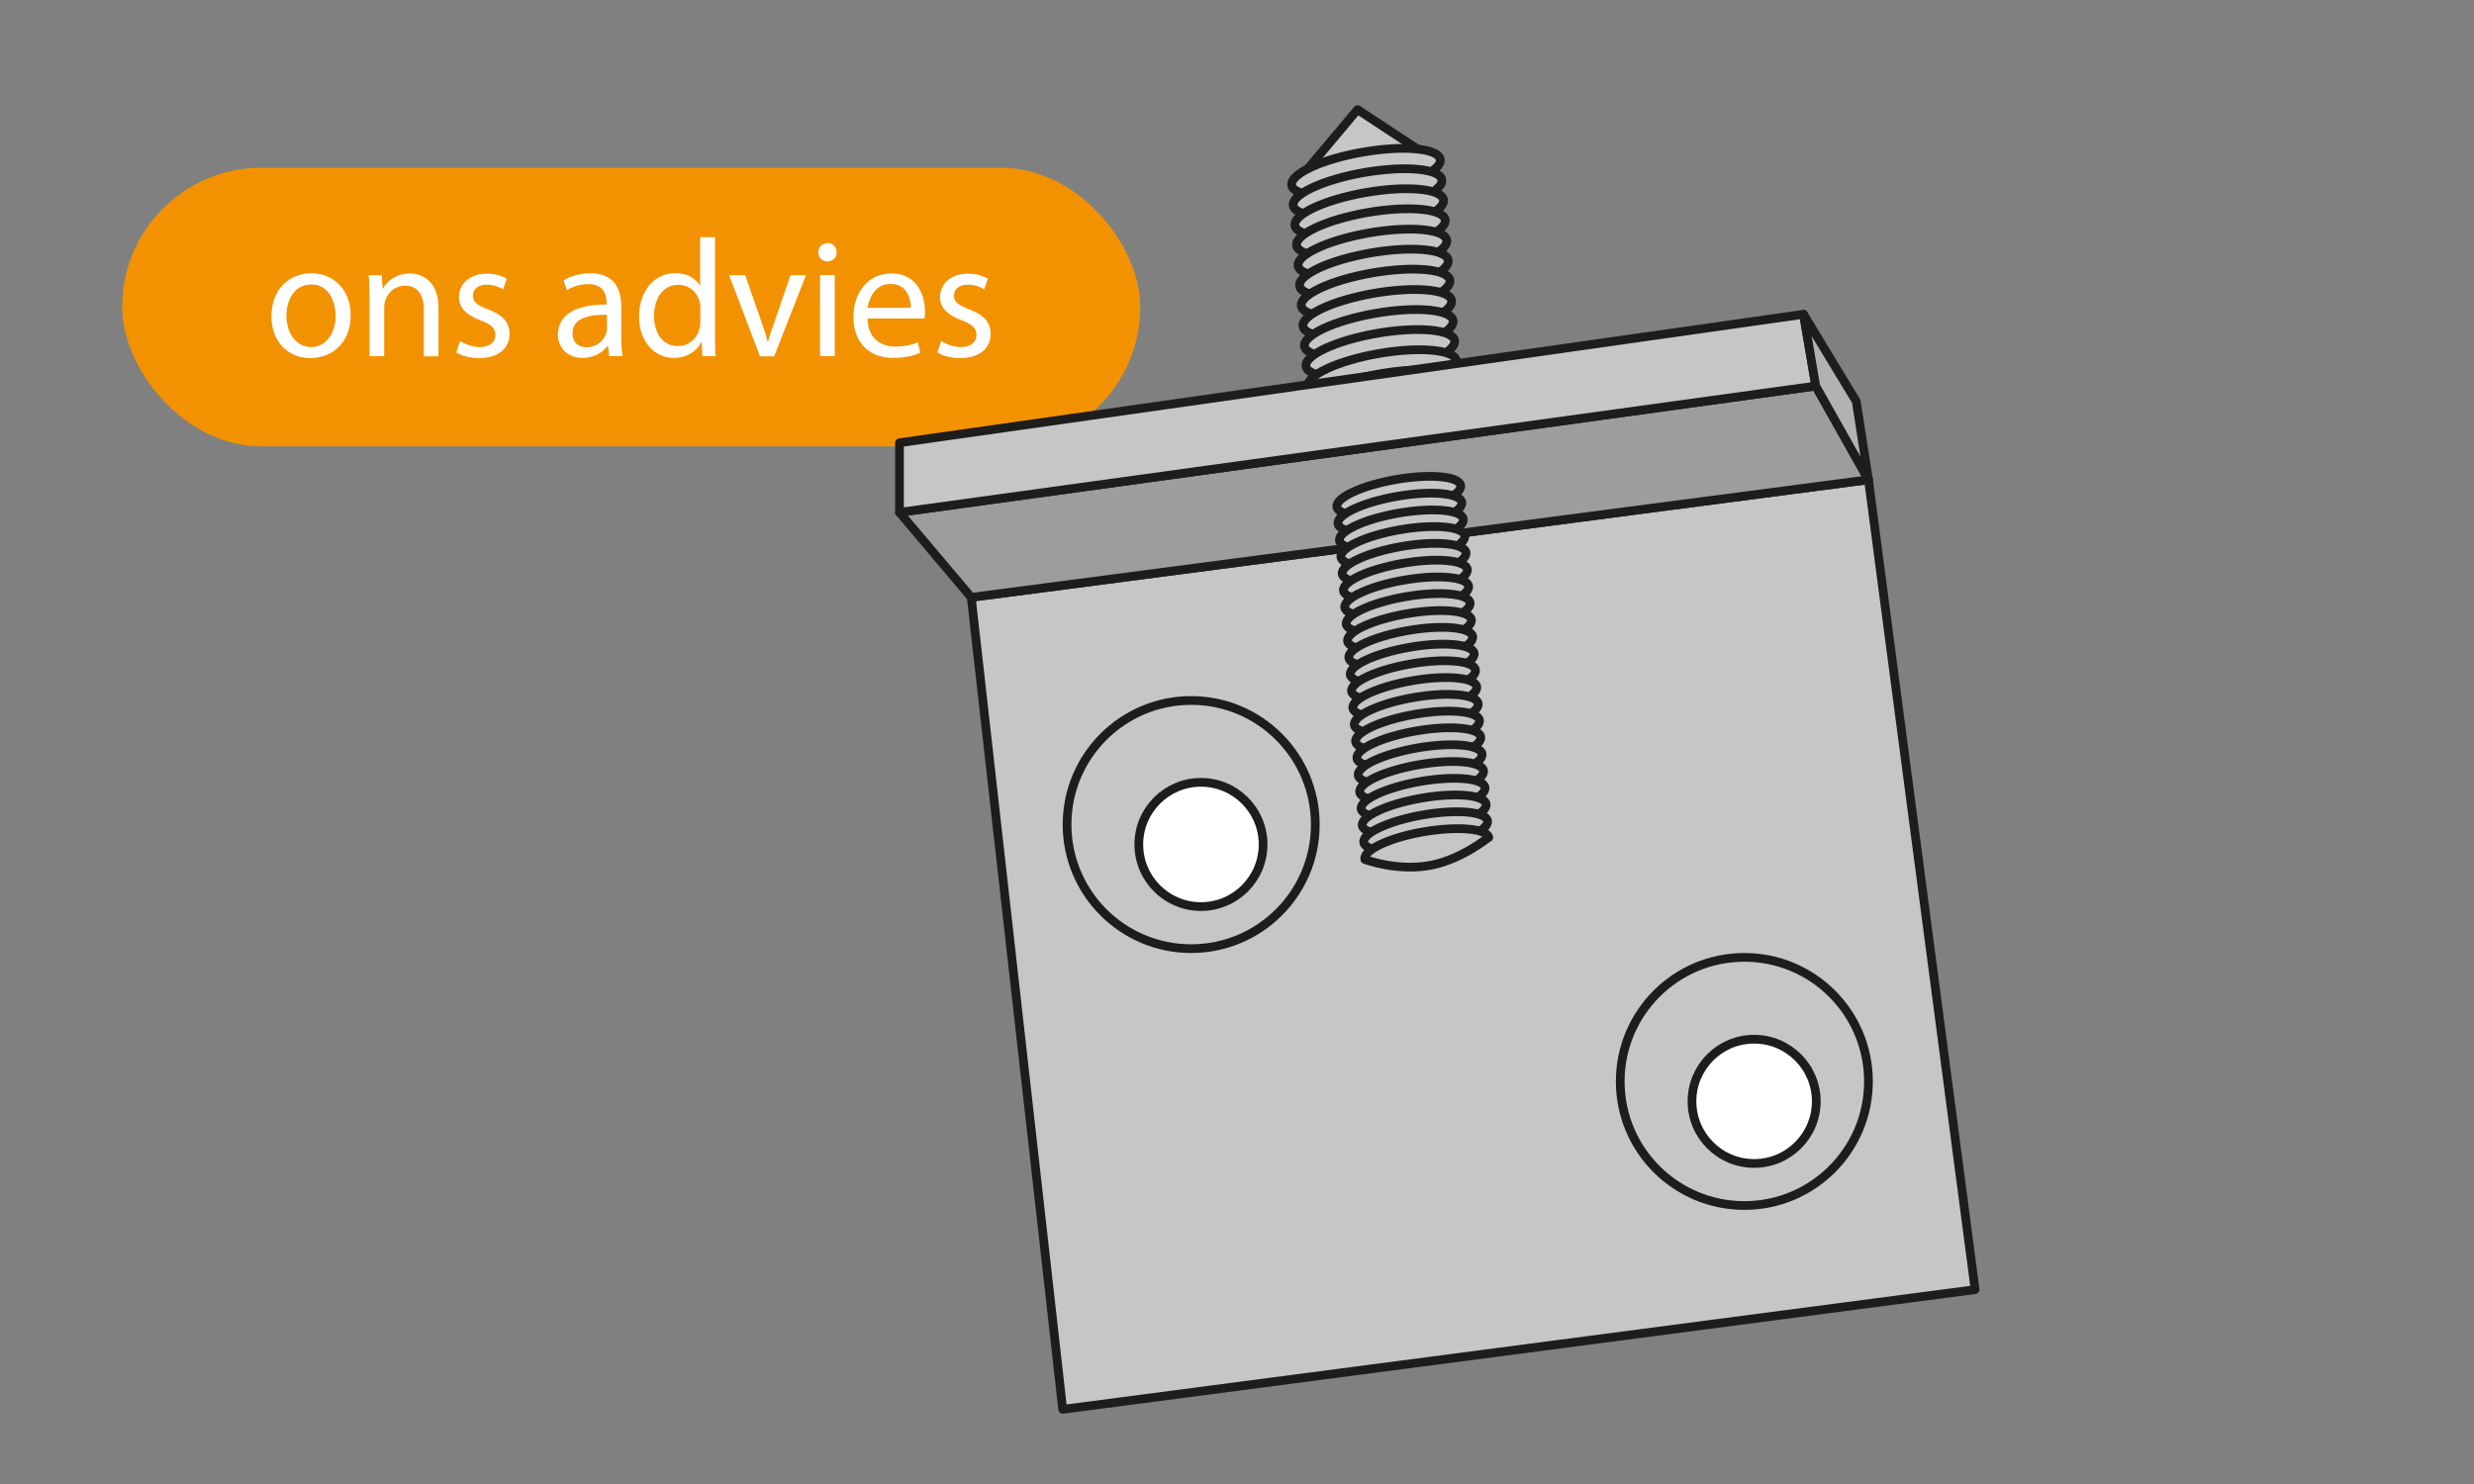 <?xml version="1.0" encoding="UTF-8"?>
<svg id="Laag_2" data-name="Laag 2" xmlns="http://www.w3.org/2000/svg" viewBox="0 0 141.73 85.04">
  <rect x="0" y="0" width="141.73" height="85.04" fill="#808080" stroke="none"/>
  <defs>
    <style>
      .cls-1 {
        fill: none;
      }

      .cls-2 {
        fill: #b2b2b2;
      }

      .cls-2, .cls-3, .cls-4, .cls-5 {
        stroke: #1d1d1b;
        stroke-linecap: round;
        stroke-linejoin: round;
        stroke-width: .5px;
      }

      .cls-3, .cls-6 {
        fill: #fff;
      }

      .cls-7 {
        fill: #f39200;
      }

      .cls-4 {
        fill: #c6c6c6;
      }

      .cls-5 {
        fill: #9d9d9c;
      }
    </style>
  </defs>
  <g id="Laag_1-2" data-name="Laag 1">
    <g>
      <g>
        <rect class="cls-7" x="7" y="9.61" width="58.32" height="15.97" rx="7.98" ry="7.98"/>
        <g>
          <path class="cls-6" d="M20.09,18.05c0,1.72-1.19,2.47-2.31,2.47-1.26,0-2.23-.92-2.23-2.39,0-1.56,1.02-2.47,2.3-2.47s2.24.97,2.24,2.39ZM16.41,18.1c0,1.02.59,1.79,1.41,1.79s1.41-.76,1.41-1.8c0-.79-.39-1.79-1.39-1.79s-1.43.92-1.43,1.8Z"/>
          <path class="cls-6" d="M21.16,17.03c0-.48,0-.87-.04-1.26h.75l.05.77h.02c.23-.44.77-.87,1.54-.87.64,0,1.64.38,1.64,1.98v2.77h-.84v-2.68c0-.75-.28-1.37-1.08-1.37-.56,0-.99.39-1.13.86-.04.11-.06.25-.06.39v2.79h-.84v-3.39Z"/>
          <path class="cls-6" d="M26.37,19.55c.25.16.69.34,1.11.34.61,0,.9-.31.9-.69,0-.4-.24-.62-.86-.85-.83-.3-1.23-.76-1.23-1.31,0-.75.6-1.36,1.6-1.36.47,0,.88.13,1.14.29l-.21.61c-.18-.12-.52-.27-.95-.27-.5,0-.78.29-.78.63,0,.38.28.56.88.79.81.31,1.22.71,1.22,1.4,0,.82-.63,1.39-1.74,1.39-.51,0-.98-.12-1.31-.32l.21-.64Z"/>
          <path class="cls-6" d="M34.9,20.41l-.07-.59h-.03c-.26.36-.76.69-1.42.69-.94,0-1.42-.66-1.42-1.33,0-1.12,1-1.74,2.79-1.73v-.1c0-.38-.11-1.07-1.06-1.07-.43,0-.88.13-1.21.35l-.19-.56c.38-.25.94-.41,1.53-.41,1.42,0,1.77.97,1.77,1.9v1.74c0,.4.02.8.08,1.11h-.77ZM34.77,18.04c-.92-.02-1.97.14-1.97,1.05,0,.55.36.81.8.81.6,0,.99-.38,1.12-.78.03-.09.05-.18.05-.27v-.81Z"/>
          <path class="cls-6" d="M40.96,13.6v5.61c0,.41,0,.88.04,1.2h-.76l-.04-.81h-.02c-.26.52-.83.91-1.58.91-1.12,0-1.99-.95-1.99-2.36,0-1.55.95-2.5,2.08-2.5.71,0,1.19.34,1.4.71h.02v-2.77h.84ZM40.12,17.66c0-.11,0-.25-.04-.36-.12-.54-.59-.98-1.22-.98-.87,0-1.39.77-1.39,1.79,0,.94.46,1.72,1.37,1.72.57,0,1.08-.37,1.24-1.01.03-.12.04-.23.04-.36v-.81Z"/>
          <path class="cls-6" d="M42.69,15.77l.91,2.61c.15.42.28.81.37,1.19h.03c.11-.38.24-.77.39-1.19l.9-2.61h.88l-1.82,4.65h-.81l-1.77-4.65h.9Z"/>
          <path class="cls-6" d="M47.93,14.46c0,.29-.2.52-.54.52-.3,0-.51-.23-.51-.52s.22-.53.53-.53.52.23.52.53ZM46.98,20.41v-4.65h.84v4.65h-.84Z"/>
          <path class="cls-6" d="M49.7,18.25c.02,1.14.75,1.61,1.59,1.61.6,0,.97-.11,1.29-.24l.14.6c-.3.13-.81.29-1.55.29-1.43,0-2.28-.94-2.28-2.34s.83-2.5,2.18-2.5c1.52,0,1.92,1.33,1.92,2.19,0,.17-.02.31-.03.39h-3.26ZM52.18,17.64c0-.54-.22-1.37-1.17-1.37-.85,0-1.23.79-1.3,1.37h2.47Z"/>
          <path class="cls-6" d="M53.93,19.55c.25.16.69.34,1.11.34.61,0,.9-.31.9-.69,0-.4-.24-.62-.86-.85-.83-.3-1.23-.76-1.23-1.31,0-.75.6-1.36,1.6-1.36.47,0,.88.13,1.14.29l-.21.61c-.18-.12-.52-.27-.95-.27-.5,0-.78.29-.78.63,0,.38.28.56.88.79.81.31,1.22.71,1.22,1.4,0,.82-.63,1.39-1.74,1.39-.51,0-.98-.12-1.31-.32l.21-.64Z"/>
        </g>
      </g>
      <rect class="cls-1" width="141.73" height="85.04"/>
      <g>
        <g>
          <polygon class="cls-4" points="74.31 10.4 77.77 6.28 82.04 9.09 74.31 10.4"/>
          <ellipse class="cls-4" cx="78.25" cy="9.88" rx="4.32" ry="1.17" transform="translate(-.53 13.58) rotate(-9.89)"/>
          <ellipse class="cls-4" cx="78.34" cy="11.04" rx="4.32" ry="1.17" transform="translate(-.73 13.62) rotate(-9.89)"/>
          <ellipse class="cls-4" cx="78.44" cy="12.19" rx="4.32" ry="1.17" transform="translate(-.93 13.65) rotate(-9.89)"/>
          <ellipse class="cls-4" cx="78.53" cy="13.34" rx="4.32" ry="1.17" transform="translate(-1.12 13.68) rotate(-9.89)"/>
          <ellipse class="cls-4" cx="78.62" cy="14.5" rx="4.32" ry="1.17" transform="translate(-1.32 13.72) rotate(-9.89)"/>
          <ellipse class="cls-4" cx="78.71" cy="15.65" rx="4.32" ry="1.17" transform="translate(-1.52 13.75) rotate(-9.89)"/>
          <ellipse class="cls-4" cx="78.81" cy="16.8" rx="4.32" ry="1.17" transform="translate(-1.72 13.78) rotate(-9.89)"/>
          <ellipse class="cls-4" cx="78.9" cy="17.96" rx="4.32" ry="1.17" transform="translate(-1.91 13.82) rotate(-9.89)"/>
          <ellipse class="cls-4" cx="78.99" cy="19.11" rx="4.32" ry="1.17" transform="translate(-2.11 13.85) rotate(-9.89)"/>
          <ellipse class="cls-4" cx="79.08" cy="20.26" rx="4.32" ry="1.17" transform="translate(-2.31 13.88) rotate(-9.89)"/>
          <ellipse class="cls-4" cx="79.18" cy="21.42" rx="4.32" ry="1.17" transform="translate(-2.5 13.91) rotate(-9.89)"/>
          <ellipse class="cls-4" cx="79.27" cy="22.57" rx="4.32" ry="1.17" transform="translate(-2.7 13.95) rotate(-9.89)"/>
          <ellipse class="cls-4" cx="79.36" cy="23.73" rx="4.32" ry="1.17" transform="translate(-2.9 13.98) rotate(-9.89)"/>
        </g>
        <polygon class="cls-4" points="55.64 34.23 107.04 27.49 113.15 73.9 60.88 80.76 55.64 34.23"/>
        <polygon class="cls-5" points="51.53 29.36 104.02 22.12 107.04 27.49 55.64 34.23 51.53 29.36"/>
        <polygon class="cls-4" points="51.53 25.37 103.32 18.01 104.02 22.12 51.53 29.36 51.53 25.37"/>
        <polygon class="cls-2" points="106.34 23 107.04 27.49 104.02 22.12 103.32 18.01 106.34 23"/>
        <circle class="cls-4" cx="68.24" cy="47.25" r="7.11"/>
        <circle class="cls-4" cx="99.93" cy="61.97" r="7.11"/>
        <g>
          <ellipse class="cls-4" cx="80.13" cy="28.44" rx="3.6" ry=".97" transform="translate(-3.69 14.18) rotate(-9.89)"/>
          <ellipse class="cls-4" cx="80.2" cy="29.4" rx="3.6" ry=".97" transform="translate(-3.86 14.21) rotate(-9.89)"/>
          <ellipse class="cls-4" cx="80.28" cy="30.36" rx="3.6" ry=".97" transform="translate(-4.02 14.24) rotate(-9.89)"/>
          <ellipse class="cls-4" cx="80.36" cy="31.32" rx="3.6" ry=".97" transform="translate(-4.18 14.26) rotate(-9.89)"/>
          <ellipse class="cls-4" cx="80.44" cy="32.28" rx="3.6" ry=".97" transform="translate(-4.35 14.29) rotate(-9.89)"/>
          <ellipse class="cls-4" cx="80.51" cy="33.24" rx="3.6" ry=".97" transform="translate(-4.51 14.32) rotate(-9.89)"/>
          <ellipse class="cls-4" cx="80.59" cy="34.2" rx="3.6" ry=".97" transform="translate(-4.68 14.35) rotate(-9.89)"/>
          <ellipse class="cls-4" cx="80.67" cy="35.16" rx="3.6" ry=".97" transform="translate(-4.84 14.37) rotate(-9.89)"/>
          <ellipse class="cls-4" cx="80.74" cy="36.13" rx="3.6" ry=".97" transform="translate(-5 14.4) rotate(-9.89)"/>
          <ellipse class="cls-4" cx="80.82" cy="37.09" rx="3.6" ry=".97" transform="translate(-5.17 14.43) rotate(-9.89)"/>
          <ellipse class="cls-4" cx="80.9" cy="38.05" rx="3.6" ry=".97" transform="translate(-5.33 14.46) rotate(-9.89)"/>
          <ellipse class="cls-4" cx="80.98" cy="39.01" rx="3.6" ry=".97" transform="translate(-5.5 14.48) rotate(-9.89)"/>
          <ellipse class="cls-4" cx="81.05" cy="39.97" rx="3.6" ry=".97" transform="translate(-5.66 14.51) rotate(-9.89)"/>
          <ellipse class="cls-4" cx="81.13" cy="40.93" rx="3.6" ry=".97" transform="translate(-5.82 14.54) rotate(-9.89)"/>
          <ellipse class="cls-4" cx="81.21" cy="41.89" rx="3.6" ry=".97" transform="translate(-5.99 14.57) rotate(-9.89)"/>
          <ellipse class="cls-4" cx="81.28" cy="42.85" rx="3.6" ry=".97" transform="translate(-6.15 14.59) rotate(-9.89)"/>
          <ellipse class="cls-4" cx="81.36" cy="43.82" rx="3.6" ry=".97" transform="translate(-6.32 14.62) rotate(-9.89)"/>
          <ellipse class="cls-4" cx="81.44" cy="44.78" rx="3.6" ry=".97" transform="translate(-6.48 14.65) rotate(-9.89)"/>
          <ellipse class="cls-4" cx="81.52" cy="45.74" rx="3.6" ry=".97" transform="translate(-6.64 14.68) rotate(-9.89)"/>
          <ellipse class="cls-4" cx="81.59" cy="46.7" rx="3.6" ry=".97" transform="translate(-6.81 14.7) rotate(-9.89)"/>
          <ellipse class="cls-4" cx="81.67" cy="47.66" rx="3.6" ry=".97" transform="translate(-6.97 14.73) rotate(-9.89)"/>
          <path class="cls-4" d="M85.29,47.99c-.12-.52-1.81-.66-3.77-.32s-3.45,1.06-3.33,1.58c0,0,1.93.73,3.89.31,1.73-.37,3.2-1.58,3.2-1.58Z"/>
        </g>
        <circle class="cls-3" cx="68.8" cy="48.39" r="3.56"/>
        <circle class="cls-3" cx="100.49" cy="63.11" r="3.56"/>
      </g>
    </g>
  </g>
</svg>